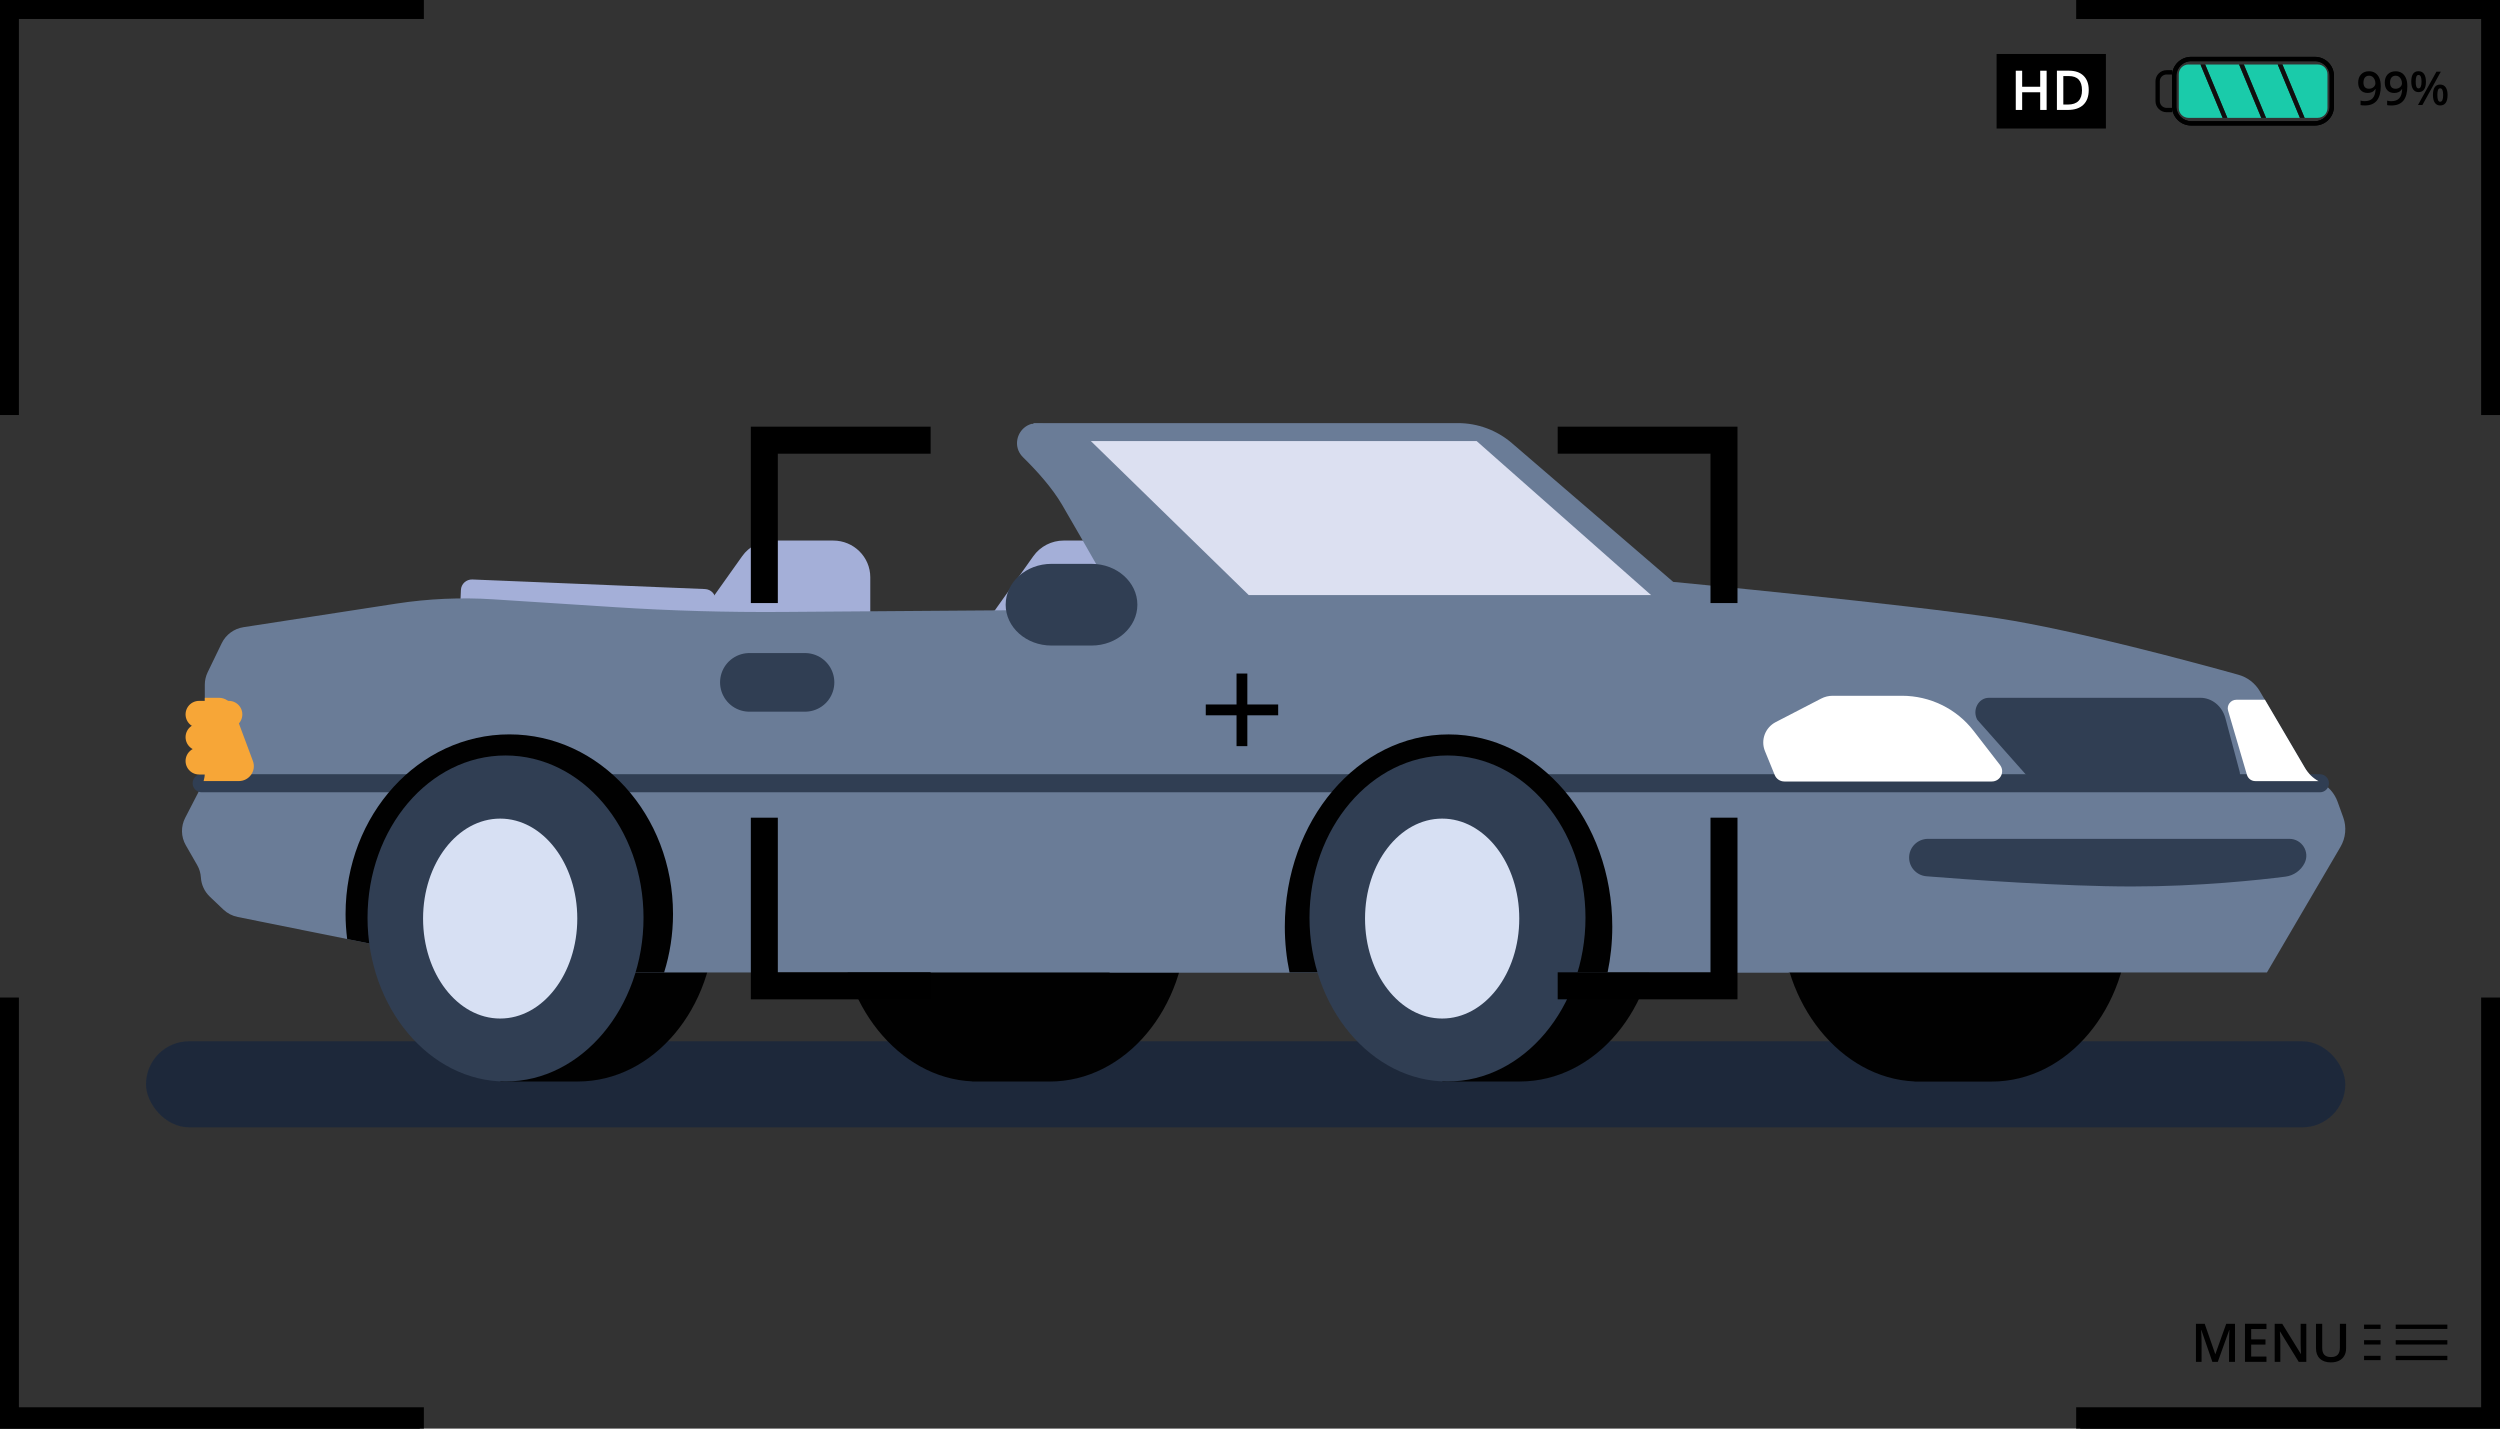 <svg width="140" height="80" viewBox="0 0 140 80" fill="none" xmlns="http://www.w3.org/2000/svg">
<rect x="0" y="0" width="140" height="80" fill="#333333" stroke="none"/>
<rect opacity="0.5" x="8.176" y="58.312" width="123.162" height="4.819" rx="2.41" fill="#091E42"/>
<g clip-path="url(#clip0_7495_99478)">
<path d="M39.478 32.987L26.454 32.451C26.113 32.437 25.825 32.7 25.811 33.037L25.61 37.822C25.595 38.159 25.86 38.444 26.201 38.458L39.226 38.993C39.567 39.007 39.855 38.745 39.869 38.408L40.07 33.623C40.085 33.286 39.82 33.001 39.478 32.987Z" fill="#A4AFD8"/>
<path d="M46.658 37.918H40.749C39.067 37.918 38.082 36.044 39.05 34.682L41.563 31.145C41.952 30.597 42.586 30.271 43.262 30.271H46.658C47.806 30.271 48.736 31.191 48.736 32.326V35.863C48.736 36.998 47.806 37.918 46.658 37.918Z" fill="#A4AFD8"/>
<path d="M62.963 37.918H57.054C55.372 37.918 54.387 36.044 55.354 34.682L57.867 31.145C58.257 30.597 58.89 30.271 59.567 30.271H62.963C64.11 30.271 65.04 31.191 65.04 32.326V35.863C65.04 36.998 64.11 37.918 62.963 37.918Z" fill="#A4AFD8"/>
<path d="M58.793 42.489V42.309H54.168V42.336C50.161 42.679 47.008 46.611 47.008 51.398C47.008 56.186 50.311 60.378 54.452 60.558V60.566H58.782C63.021 60.566 66.453 56.456 66.453 51.488C66.453 46.521 63.021 42.501 58.793 42.489Z" fill="#010101"/>
<path d="M111.547 42.491V42.311H106.922V42.338C102.915 42.681 99.762 46.612 99.762 51.4C99.762 56.188 103.065 60.38 107.206 60.56V60.568H111.536C115.775 60.568 119.207 56.458 119.207 51.49C119.207 46.523 115.775 42.503 111.547 42.491Z" fill="#010101"/>
<path fill-rule="evenodd" clip-rule="evenodd" d="M32.347 42.307H27.744V44.289C25.881 45.934 24.676 48.547 24.676 51.486C24.676 54.426 26.165 57.073 28.028 58.739V60.564H32.358C36.597 60.564 40.029 56.453 40.029 51.486C40.029 46.519 36.597 42.498 32.37 42.487V42.307H32.347V42.307Z" fill="#010101"/>
<path fill-rule="evenodd" clip-rule="evenodd" d="M85.097 42.307H80.494V44.289C78.631 45.934 77.426 48.547 77.426 51.486C77.426 54.426 78.915 57.073 80.778 58.739V60.564H85.108C89.347 60.564 92.779 56.453 92.779 51.486C92.779 46.519 89.347 42.498 85.12 42.487V42.307H85.097V42.307Z" fill="#010101"/>
<path d="M131.065 47.43L126.948 54.458H62.136L65.382 34.027L57.852 23.694H81.64C82.751 23.694 83.824 24.091 84.662 24.812L93.7 32.586C93.7 32.586 106.723 33.83 111.936 34.63C116.22 35.288 123.057 37.147 125.356 37.788C125.856 37.927 126.284 38.256 126.546 38.702L126.697 38.959L126.83 39.185L129.074 43.008C129.255 43.315 129.516 43.57 129.828 43.74C129.84 43.749 129.851 43.755 129.862 43.761C129.879 43.771 129.895 43.779 129.912 43.787C130.143 43.901 130.348 44.058 130.517 44.246C130.685 44.435 130.817 44.654 130.904 44.895L131.219 45.766C131.419 46.316 131.362 46.925 131.065 47.43V47.43Z" fill="#6A7C97"/>
<path d="M104.236 43.471V45.534C104.236 45.828 104.169 46.12 104.041 46.387L100.16 54.458H28.893C28.783 54.458 28.674 54.448 28.566 54.425L13.312 51.351C13.009 51.29 12.728 51.145 12.505 50.932L11.751 50.214C11.603 50.072 11.483 49.907 11.399 49.725C11.314 49.544 11.262 49.347 11.251 49.144C11.236 48.897 11.165 48.657 11.04 48.441L10.404 47.332C10.133 46.859 10.12 46.284 10.37 45.8L11.29 44.016C11.336 43.927 11.374 43.834 11.402 43.739C11.446 43.59 11.469 43.437 11.469 43.281V38.347C11.469 38.105 11.523 37.866 11.628 37.649L12.415 36.022C12.648 35.54 13.105 35.203 13.638 35.122L22.189 33.803C23.986 33.526 25.807 33.445 27.622 33.562L34.457 34.002C37.588 34.204 40.725 34.293 43.862 34.269L62.826 34.126C62.826 34.126 60.789 30.512 59.471 28.258C58.927 27.331 58.089 26.392 57.292 25.609C57.057 25.38 56.952 25.097 56.952 24.82C56.952 24.244 57.403 23.694 58.085 23.694C58.395 23.694 58.691 23.82 58.905 24.044C60.525 25.736 67.541 33.032 68.759 33.712C70.137 34.483 98.063 36.675 100.041 37.091C101.705 37.44 103.537 41.437 104.078 42.699C104.182 42.943 104.236 43.205 104.236 43.471H104.236Z" fill="#6A7C97"/>
<path d="M129.915 43.862H11.293" stroke="#303E53" stroke-width="1.01" stroke-miterlimit="10" stroke-linecap="round"/>
<path fill-rule="evenodd" clip-rule="evenodd" d="M19.442 52.587C19.383 52.128 19.352 51.66 19.352 51.185C19.352 45.628 23.453 41.125 28.526 41.125C33.599 41.125 37.689 45.628 37.689 51.185C37.689 52.327 37.512 53.428 37.19 54.458H28.893C28.782 54.458 28.674 54.447 28.566 54.425L19.442 52.587Z" fill="#010101"/>
<path fill-rule="evenodd" clip-rule="evenodd" d="M72.213 54.458C72.041 53.636 71.95 52.778 71.95 51.898C71.95 45.948 76.051 41.127 81.124 41.127C86.198 41.127 90.288 45.948 90.288 51.898C90.288 52.778 90.196 53.636 90.025 54.458H72.213Z" fill="#010101"/>
<path d="M88.787 51.396C88.787 56.419 85.332 60.564 81.06 60.564C76.787 60.564 73.332 56.408 73.332 51.396C73.332 46.384 76.787 42.307 81.06 42.307C85.332 42.307 88.787 46.373 88.787 51.396Z" fill="#303E53"/>
<path d="M80.76 57.038C83.145 57.038 85.079 54.532 85.079 51.44C85.079 48.348 83.145 45.842 80.76 45.842C78.375 45.842 76.442 48.348 76.442 51.44C76.442 54.532 78.375 57.038 80.76 57.038Z" fill="#D7E0F3"/>
<path d="M36.037 51.396C36.037 56.419 32.582 60.564 28.31 60.564C24.037 60.564 20.582 56.408 20.582 51.396C20.582 46.384 24.037 42.307 28.31 42.307C32.582 42.307 36.037 46.373 36.037 51.396Z" fill="#303E53"/>
<path d="M28.01 57.038C30.395 57.038 32.328 54.532 32.328 51.44C32.328 48.348 30.395 45.842 28.01 45.842C25.625 45.842 23.692 48.348 23.692 51.44C23.692 54.532 25.625 57.038 28.01 57.038Z" fill="#D7E0F3"/>
<path d="M111.538 43.764H99.925C99.688 43.764 99.475 43.622 99.386 43.404L98.838 42.063C98.586 41.447 98.848 40.744 99.443 40.436L101.988 39.119C102.186 39.017 102.406 38.963 102.63 38.963H106.507C108.079 38.963 109.562 39.687 110.517 40.922L112 42.839C112.293 43.218 112.021 43.764 111.538 43.764Z" fill="white"/>
<path d="M111.376 39.076H123.217C123.868 39.076 124.442 39.543 124.623 40.221L125.413 43.187C125.53 43.623 125.259 44.068 124.843 44.122C124.06 44.224 122.696 44.352 120.762 44.352C118.307 44.352 115.503 44.078 114.303 43.946C113.929 43.906 113.76 43.676 113.405 43.325L110.728 40.308C110.43 39.764 110.792 39.077 111.375 39.077L111.376 39.076Z" fill="#303E53"/>
<path d="M129.836 43.742H126.296C126.08 43.742 125.892 43.601 125.83 43.397L124.774 39.799C124.684 39.492 124.916 39.186 125.239 39.186H126.837L129.081 43.009C129.262 43.316 129.523 43.571 129.835 43.742H129.836Z" fill="white"/>
<path d="M107.972 46.975H128.2C128.909 46.975 129.37 47.713 129.053 48.34C128.845 48.751 128.444 49.033 127.984 49.092C126.551 49.275 123.2 49.643 119.375 49.643C115.551 49.643 110.056 49.247 107.886 49.072C107.334 49.028 106.91 48.572 106.91 48.025C106.91 47.445 107.386 46.975 107.972 46.975L107.972 46.975Z" fill="#303E53"/>
<path d="M69.926 33.322L61.086 24.698H82.69L92.458 33.322H69.926Z" fill="#DCE0F1"/>
<path d="M61.127 31.576H58.883C57.466 31.576 56.317 32.601 56.317 33.864C56.317 35.126 57.466 36.151 58.883 36.151H61.127C62.544 36.151 63.693 35.126 63.693 33.864C63.693 32.601 62.544 31.576 61.127 31.576Z" fill="#303E53"/>
<path d="M41.965 38.213H45.081" stroke="#303E53" stroke-width="3.283" stroke-miterlimit="10" stroke-linecap="round"/>
<path d="M13.373 43.74H11.403C11.447 43.591 11.469 43.438 11.469 43.282V39.076H12.256C12.609 39.076 12.923 39.295 13.046 39.622L14.163 42.618C14.366 43.163 13.959 43.74 13.373 43.74Z" fill="#F7A637"/>
<path d="M11.149 41.281H12.813" stroke="#F7A637" stroke-width="1.515" stroke-miterlimit="10" stroke-linecap="round"/>
<path d="M11.149 40.006H12.813" stroke="#F7A637" stroke-width="1.515" stroke-miterlimit="10" stroke-linecap="round"/>
<path d="M11.149 42.615H12.813" stroke="#F7A637" stroke-width="1.515" stroke-miterlimit="10" stroke-linecap="round"/>
</g>
<g clip-path="url(#clip1_7495_99478)">
<path d="M23.283 80.093H23.51V79.866V79.259V79.033H23.283H0.832V56.316V56.089H0.605H0H-0.227V56.316V79.866V80.093H0H23.283Z" fill="black" stroke="black" stroke-width="0.453"/>
<path d="M0.605 23.015H0.832V22.788V0.836H23.283H23.51V0.609V0.002V-0.224H23.283H0H-0.227V0.002V22.788V23.015H0H0.605Z" fill="black" stroke="black" stroke-width="0.453"/>
<path d="M140.002 80.093H140.229V79.866V56.316V56.089H140.002H139.397H139.17V56.316V79.032H116.719H116.492V79.259V79.866V80.093H116.719H140.002Z" fill="black" stroke="black" stroke-width="0.453"/>
<path d="M140.002 23.016H140.229V22.79V0.004V-0.223H140.002H116.719H116.492V0.004V0.611V0.837H116.719H139.17V22.79V23.016H139.397H140.002Z" fill="black" stroke="black" stroke-width="0.453"/>
<path d="M51.662 55.737H51.889V55.51V54.903V54.677H51.662H43.332V46.244V46.017H43.105H42.5H42.273V46.244V55.51V55.737H42.5H51.662Z" fill="black" stroke="black" stroke-width="0.453"/>
<path d="M43.105 33.545H43.332V33.319V25.181H51.662H51.889V24.954V24.347V24.12H51.662H42.5H42.273V24.347V33.319V33.545H42.5H43.105Z" fill="black" stroke="black" stroke-width="0.453"/>
<path d="M96.846 55.736H97.073V55.509V46.243V46.016H96.846H96.241H96.014V46.243V54.676H87.684H87.457V54.903V55.509V55.736H87.684H96.846Z" fill="black" stroke="black" stroke-width="0.453"/>
<path d="M96.846 33.545H97.073V33.319V24.347V24.12H96.846H87.684H87.457V24.347V24.954V25.18H87.684H96.014V33.319V33.545H96.241H96.846Z" fill="black" stroke="black" stroke-width="0.453"/>
<path d="M69.851 37.718H69.246V41.784H69.851V37.718Z" fill="black"/>
<path d="M71.578 39.451H67.523V40.057H71.578V39.451Z" fill="black"/>
<path d="M129.636 7.029H122.7C122.111 7.029 121.633 6.548 121.633 5.958V4.255C121.633 3.664 122.112 3.184 122.7 3.184H129.636C130.225 3.184 130.703 3.664 130.703 4.255V5.958C130.703 6.549 130.224 7.029 129.636 7.029ZM122.7 3.426C122.245 3.426 121.875 3.798 121.875 4.255V5.958C121.875 6.414 122.245 6.786 122.7 6.786H129.636C130.091 6.786 130.461 6.414 130.461 5.958V4.255C130.461 3.799 130.091 3.426 129.636 3.426H122.7Z" fill="black"/>
<path d="M129.636 7.029H122.7C122.111 7.029 121.633 6.548 121.633 5.958V4.255C121.633 3.664 122.112 3.184 122.7 3.184H129.636C130.225 3.184 130.703 3.664 130.703 4.255V5.958C130.703 6.549 130.224 7.029 129.636 7.029ZM122.7 3.426C122.245 3.426 121.875 3.798 121.875 4.255V5.958C121.875 6.414 122.245 6.786 122.7 6.786H129.636C130.091 6.786 130.461 6.414 130.461 5.958V4.255C130.461 3.799 130.091 3.426 129.636 3.426H122.7Z" fill="black"/>
<path d="M121.645 6.284H121.329C120.986 6.284 120.707 6.005 120.707 5.661V4.553C120.707 4.21 120.985 3.929 121.329 3.929H121.645V4.172H121.329C121.12 4.172 120.949 4.343 120.949 4.553V5.661C120.949 5.871 121.12 6.041 121.329 6.041H121.645V6.284Z" fill="black"/>
<path d="M125.656 3.612L126.898 6.6H128.796L127.554 3.612H125.656Z" fill="#1ACBAA"/>
<path d="M122.557 3.611C122.256 3.611 122.012 3.856 122.012 4.158V6.053C122.012 6.355 122.256 6.6 122.557 6.6H124.467L123.225 3.612H122.557V3.611Z" fill="#1ACBAA"/>
<path d="M123.488 3.612L124.73 6.6H126.628L125.387 3.612H123.488Z" fill="#1ACBAA"/>
<path d="M129.792 3.611H127.816L129.058 6.599H129.792C130.094 6.599 130.338 6.354 130.338 6.052V4.157C130.338 3.855 130.094 3.61 129.792 3.61V3.611Z" fill="#1ACBAA"/>
<path d="M123.227 3.612L124.468 6.6H124.733L123.492 3.612H123.227Z" fill="#0F0F0F"/>
<path d="M125.391 3.612L126.632 6.6H126.897L125.656 3.612H125.391Z" fill="#0F0F0F"/>
<path d="M127.551 3.612L128.793 6.6H129.058L127.817 3.612H127.551Z" fill="#0F0F0F"/>
<path d="M133.323 4.811C133.323 5.179 133.249 5.453 133.102 5.634C132.954 5.815 132.731 5.906 132.435 5.906C132.322 5.906 132.241 5.898 132.192 5.885V5.634C132.267 5.656 132.343 5.665 132.419 5.665C132.621 5.665 132.771 5.611 132.87 5.502C132.97 5.392 133.024 5.221 133.034 4.988H133.018C132.968 5.065 132.908 5.12 132.837 5.154C132.766 5.188 132.683 5.205 132.588 5.205C132.424 5.205 132.294 5.154 132.2 5.051C132.106 4.948 132.058 4.807 132.058 4.628C132.058 4.432 132.113 4.278 132.222 4.163C132.331 4.048 132.48 3.99 132.668 3.99C132.8 3.99 132.916 4.023 133.014 4.088C133.112 4.152 133.189 4.247 133.242 4.369C133.295 4.492 133.322 4.64 133.322 4.811H133.323ZM132.674 4.239C132.57 4.239 132.492 4.273 132.436 4.341C132.38 4.409 132.354 4.504 132.354 4.626C132.354 4.733 132.379 4.817 132.431 4.878C132.483 4.938 132.561 4.969 132.665 4.969C132.769 4.969 132.851 4.938 132.919 4.878C132.987 4.817 133.022 4.747 133.022 4.665C133.022 4.59 133.007 4.518 132.978 4.453C132.949 4.387 132.908 4.335 132.856 4.296C132.804 4.257 132.743 4.239 132.676 4.239H132.674Z" fill="black"/>
<path d="M134.811 4.812C134.811 5.18 134.738 5.454 134.59 5.635C134.442 5.816 134.22 5.907 133.923 5.907C133.811 5.907 133.73 5.9 133.68 5.886V5.635C133.755 5.657 133.831 5.667 133.907 5.667C134.11 5.667 134.26 5.612 134.359 5.503C134.458 5.394 134.512 5.222 134.522 4.989H134.506C134.457 5.066 134.396 5.122 134.325 5.156C134.255 5.19 134.171 5.207 134.077 5.207C133.912 5.207 133.783 5.156 133.688 5.052C133.594 4.949 133.547 4.809 133.547 4.629C133.547 4.433 133.601 4.279 133.71 4.164C133.819 4.049 133.968 3.992 134.157 3.992C134.289 3.992 134.405 4.024 134.503 4.089C134.601 4.153 134.677 4.248 134.73 4.37C134.784 4.493 134.81 4.641 134.81 4.812H134.811ZM134.163 4.24C134.059 4.24 133.98 4.274 133.924 4.342C133.869 4.41 133.842 4.505 133.842 4.628C133.842 4.734 133.868 4.818 133.92 4.879C133.972 4.94 134.049 4.97 134.153 4.97C134.257 4.97 134.339 4.94 134.407 4.879C134.475 4.818 134.51 4.748 134.51 4.667C134.51 4.591 134.496 4.52 134.466 4.454C134.437 4.389 134.396 4.336 134.344 4.298C134.292 4.259 134.232 4.24 134.164 4.24H134.163Z" fill="black"/>
<path d="M135.853 4.571C135.853 4.767 135.818 4.914 135.747 5.012C135.677 5.11 135.574 5.159 135.438 5.159C135.308 5.159 135.209 5.108 135.138 5.006C135.067 4.904 135.031 4.759 135.031 4.57C135.031 4.182 135.167 3.988 135.436 3.988C135.57 3.988 135.672 4.039 135.744 4.139C135.815 4.24 135.852 4.384 135.852 4.571H135.853ZM135.28 4.574C135.28 4.7 135.292 4.795 135.317 4.857C135.341 4.918 135.382 4.95 135.438 4.95C135.549 4.95 135.606 4.825 135.606 4.574C135.606 4.323 135.55 4.198 135.438 4.198C135.382 4.198 135.341 4.229 135.317 4.291C135.292 4.353 135.28 4.448 135.28 4.574ZM136.686 4.014L135.654 5.88H135.407L136.44 4.014H136.686ZM137.064 5.319C137.064 5.514 137.029 5.661 136.959 5.76C136.889 5.858 136.786 5.906 136.651 5.906C136.517 5.906 136.423 5.855 136.351 5.755C136.28 5.654 136.245 5.508 136.245 5.319C136.245 4.931 136.38 4.736 136.651 4.736C136.782 4.736 136.884 4.786 136.956 4.887C137.029 4.988 137.065 5.132 137.065 5.319H137.064ZM136.492 5.319C136.492 5.445 136.504 5.541 136.529 5.603C136.555 5.666 136.594 5.698 136.65 5.698C136.761 5.698 136.817 5.571 136.817 5.319C136.817 5.067 136.761 4.945 136.65 4.945C136.594 4.945 136.553 4.975 136.529 5.037C136.504 5.098 136.492 5.193 136.492 5.319Z" fill="black"/>
<path d="M117.93 3.023H111.809V7.198H117.93V3.023Z" fill="black"/>
<path d="M114.611 6.157H114.251V5.167H113.241V6.157H112.883V3.96H113.241V4.858H114.251V3.96H114.611V6.157Z" fill="white"/>
<path d="M116.969 5.037C116.969 5.4 116.868 5.677 116.667 5.868C116.466 6.06 116.177 6.156 115.8 6.156H115.187V3.959H115.865C116.213 3.959 116.485 4.054 116.678 4.242C116.872 4.43 116.969 4.696 116.969 5.037ZM116.591 5.049C116.591 4.524 116.345 4.26 115.855 4.26H115.546V5.855H115.801C116.328 5.855 116.592 5.587 116.592 5.049H116.591Z" fill="white"/>
<path d="M123.892 76.263L123.276 74.483H123.264C123.281 74.747 123.288 74.995 123.288 75.227V76.263H122.973V74.131H123.463L124.053 75.827H124.062L124.669 74.131H125.16V76.263H124.826V75.208C124.826 75.103 124.829 74.964 124.835 74.794C124.841 74.625 124.845 74.521 124.848 74.485H124.836L124.197 76.263H123.89H123.892Z" fill="black"/>
<path d="M126.922 76.263H125.719V74.131H126.922V74.426H126.066V75.006H126.867V75.297H126.066V75.967H126.922V76.263Z" fill="black"/>
<path d="M129.154 76.263H128.728L127.683 74.564H127.671L127.678 74.659C127.691 74.84 127.699 75.005 127.699 75.155V76.263H127.383V74.131H127.805L128.848 75.822H128.857C128.854 75.8 128.851 75.719 128.845 75.578C128.838 75.437 128.836 75.328 128.836 75.249V74.131H129.154V76.263Z" fill="black"/>
<path d="M131.381 74.131V75.511C131.381 75.669 131.347 75.806 131.279 75.925C131.212 76.043 131.115 76.134 130.987 76.198C130.859 76.262 130.707 76.294 130.529 76.294C130.265 76.294 130.061 76.224 129.914 76.084C129.768 75.944 129.695 75.751 129.695 75.506V74.132H130.044V75.482C130.044 75.658 130.085 75.788 130.166 75.871C130.247 75.955 130.373 75.996 130.541 75.996C130.869 75.996 131.033 75.824 131.033 75.478V74.132H131.38L131.381 74.131Z" fill="black"/>
<path d="M133.312 74.178H132.387V74.421H133.312V74.178Z" fill="black"/>
<path d="M133.312 75.05H132.387V75.293H133.312V75.05Z" fill="black"/>
<path d="M133.312 75.925H132.387V76.168H133.312V75.925Z" fill="black"/>
<path d="M137.052 74.178H134.16V74.421H137.052V74.178Z" fill="black"/>
<path d="M137.052 75.05H134.16V75.293H137.052V75.05Z" fill="black"/>
<path d="M137.052 75.925H134.16V76.168H137.052V75.925Z" fill="black"/>
</g>
<defs>
<clipPath id="clip0_7495_99478">
<rect width="121.145" height="36.927" fill="white" transform="translate(10.192 23.735)"/>
</clipPath>
<clipPath id="clip1_7495_99478">
<rect width="140.001" height="80" fill="white"/>
</clipPath>
</defs>
</svg>

